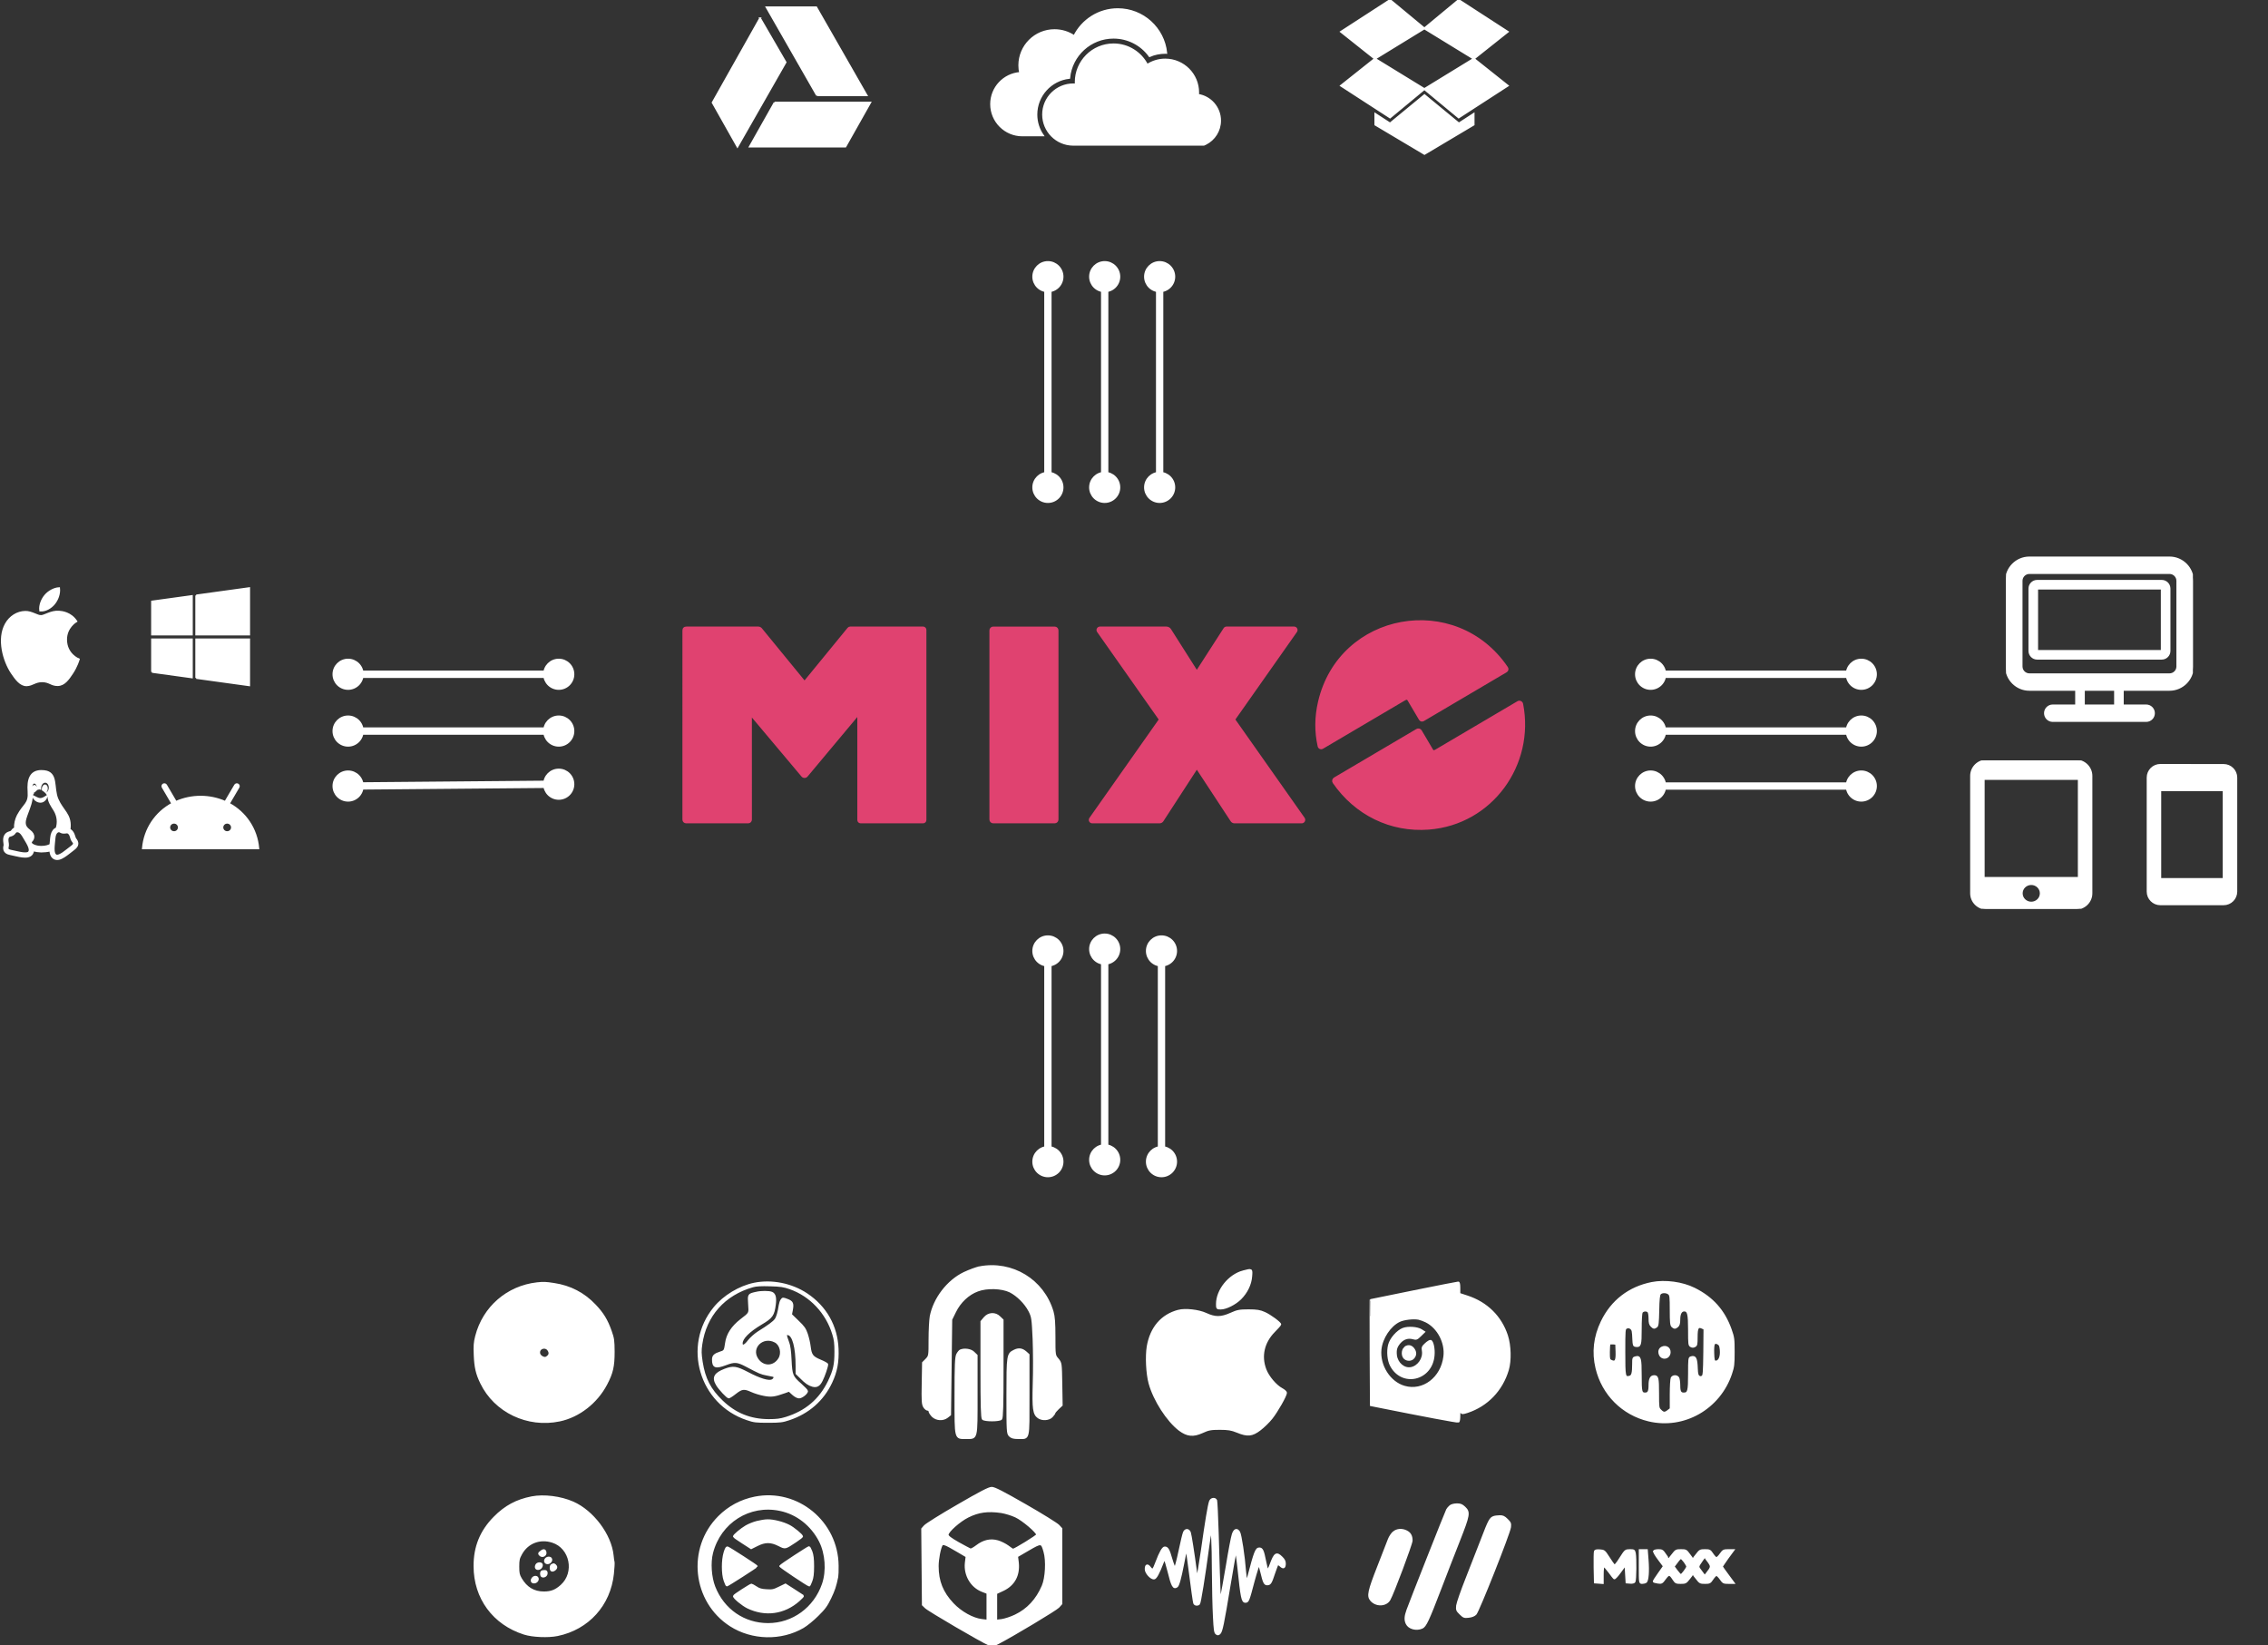 <svg xmlns="http://www.w3.org/2000/svg" class="w-full cloud-options-graphic" width="1238" height="898" fill="none"
  viewBox="0 0 1238 898">
  <rect x="0" y="0" width="1238" height="898" fill="#333333" stroke="none"/>
  <style>
    .fill--color-accent {
      fill: white;
      stroke: white;
    }

    .fill--color-primary {
      fill: white;
      stroke: white;
    }

    .fill--color-secondary {
      fill: #e04270;
      stroke: #e04270;
    }
  </style>
  <path class="fill--color-accent"
    d="M901 391c-4.418 0-8 3.582-8 8s3.582 8 8 8 8-3.582 8-8-3.582-8-8-8Zm115 0c-4.42 0-8 3.582-8 8s3.58 8 8 8 8-3.582 8-8-3.58-8-8-8Zm-115 9.5h115v-3H901v3ZM901 421c-4.418 0-8 3.582-8 8s3.582 8 8 8 8-3.582 8-8-3.582-8-8-8Zm115 0c-4.42 0-8 3.582-8 8s3.58 8 8 8 8-3.582 8-8-3.58-8-8-8Zm-115 9.5h115v-3H901v3ZM901 360c-4.418 0-8 3.582-8 8s3.582 8 8 8 8-3.582 8-8-3.582-8-8-8Zm115 0c-4.42 0-8 3.582-8 8s3.58 8 8 8 8-3.582 8-8-3.58-8-8-8Zm-115 9.5h115v-3H901v3ZM190 391c-4.418 0-8 3.582-8 8s3.582 8 8 8 8-3.582 8-8-3.582-8-8-8Zm115 0c-4.418 0-8 3.582-8 8s3.582 8 8 8 8-3.582 8-8-3.582-8-8-8Zm-115 9.5h115v-3H190v3ZM190 421c-4.418 0-8 3.582-8 8s3.582 8 8 8 8-3.582 8-8-3.582-8-8-8Zm115-1c-4.418 0-8 3.582-8 8s3.582 8 8 8 8-3.582 8-8-3.582-8-8-8Zm-114.987 10.5 115-1-.026-3-115 1 .026 3ZM190 376c-4.418 0-8-3.582-8-8s3.582-8 8-8 8 3.582 8 8-3.582 8-8 8Zm115 0c-4.418 0-8-3.582-8-8s3.582-8 8-8 8 3.582 8 8-3.582 8-8 8Zm-115-9.5h115v3H190v-3Z">
  </path>
  <path class="fill--color-secondary"
    d="m767.124 381.569-45.216 26.646c-.199.116-.422.183-.652.197-.229.014-.458-.026-.669-.117-.21-.091-.396-.231-.542-.407-.145-.177-.247-.385-.296-.608-1.771-7.912-1.707-15.97.192-24.173 11.317-48.851 74.746-60.055 102.711-18.745.113.168.191.356.228.555.038.198.034.402-.01.599-.044.196-.128.382-.247.544-.119.162-.27.298-.443.399l-45.251 26.672c-.317.185-.694.238-1.049.146-.355-.091-.66-.32-.847-.635l-6.301-10.662c-.079-.133-.183-.249-.306-.341-.123-.093-.264-.16-.413-.198-.149-.039-.305-.047-.458-.025-.152.022-.299.074-.431.153Zm-357.201 9.36.008 56.393c0 .408-.161.799-.448 1.088-.286.288-.675.45-1.081.45h-33.873c-.405 0-.794-.161-1.081-.448-.287-.287-.448-.676-.448-1.081V344.21c0-1.165.583-1.748 1.748-1.748h39.125c.311 0 .618.069.9.202.281.133.528.327.725.567l23.307 28.463c.239.291.481.291.726 0l23.534-28.743c.128-.153.288-.276.468-.361.18-.084.375-.128.572-.128h39.763c.347 0 .681.138.927.384.245.246.384.579.384.927v103.776c0 .348-.139.681-.384.927-.246.246-.58.384-.927.384h-34.083c-.347 0-.681-.138-.927-.384-.245-.246-.384-.579-.384-.927v-56.76c0-.559-.18-.623-.541-.192l-27.494 32.894c-.155.186-.35.337-.57.441-.22.103-.46.157-.702.158-.243.001-.482-.052-.702-.154-.219-.102-.414-.251-.569-.437l-27.519-32.736c-.303-.361-.454-.306-.454.166ZM575.695 342.471h-33.541c-.874 0-1.582.708-1.582 1.581v103.226c0 .874.708 1.582 1.582 1.582h33.541c.873 0 1.581-.708 1.581-1.582V344.052c0-.873-.708-1.581-1.581-1.581ZM652.956 419.698l-18.343 28.253c-.18.279-.427.509-.719.668-.291.158-.618.241-.95.241h-36.73c-.256.001-.506-.069-.724-.201-.218-.133-.396-.323-.513-.549-.117-.227-.17-.481-.152-.736.017-.254.105-.499.253-.707l37.744-53.597c.18-.256.18-.51 0-.76l-33.532-47.655c-.148-.208-.235-.452-.253-.707-.018-.255.035-.509.152-.736.118-.226.295-.416.513-.548.218-.133.469-.203.724-.202h36.241c.42 0 .834.106 1.202.307.368.202.679.493.904.846l14.183 22.338c.228.355.452.358.673.008l14.726-22.87c.123-.193.292-.352.492-.462.201-.11.425-.167.653-.167h36.896c.255-.001.505.069.724.202.218.132.395.322.513.548.117.227.17.481.152.736-.018.255-.105.499-.253.707l-33.488 47.593c-.204.292-.204.583 0 .874l37.674 53.483c.15.215.239.467.256.728.017.261-.038.522-.159.755-.12.232-.302.427-.526.563-.224.136-.48.209-.742.209h-36.678c-.333 0-.66-.083-.953-.241-.293-.159-.542-.388-.725-.668l-18.553-28.262c-.227-.344-.454-.341-.682.009Zm130.361-9.901 45.234-26.655c.216-.129.461-.203.712-.218.252-.014.503.033.734.136.23.104.433.262.59.46.157.198.265.431.315.68 6.51 33.042-16.613 65.386-50.897 68.068-20.921 1.643-40.103-7.873-52.067-25.186-.125-.181-.211-.386-.254-.602-.042-.216-.04-.439.006-.653.047-.215.137-.418.266-.595.128-.178.291-.328.48-.439l44.971-26.497c.367-.216.804-.278 1.215-.173.411.105.763.368.979.732l6.222 10.548c.072.124.168.233.282.32.115.086.245.15.384.186.138.037.283.046.425.026.142-.019.279-.066.403-.138Z">
  </path>
  <path class="fill--color-accent"
    d="M595 151c0 4.418 3.582 8 8 8s8-3.582 8-8-3.582-8-8-8-8 3.582-8 8Zm0 115c0 4.418 3.582 8 8 8s8-3.582 8-8-3.582-8-8-8-8 3.582-8 8Zm6.5-115v115h3V151h-3Z">
  </path>
  <path class="fill--color-primary"
    d="M293.174 700.363c-16.224 1.823-29.235 13.126-33.292 28.909-.895 3.49-1 5.313-.79 10.262.264 6.667 1.106 10.313 3.53 15.262 7.532 15.627 25.337 24.169 42.879 20.471 10.43-2.188 20.175-9.741 25.443-19.794 3.266-6.199 4.056-9.741 4.056-17.71-.053-6.199-.158-7.188-1.633-11.356-2.054-5.833-4.32-9.584-8.534-14.011-6.11-6.459-13.59-10.366-22.44-11.668-4.688-.73-5.689-.73-9.219-.365Zm6.322 36.723c.842 1.562.474 2.708-1.212 3.75-1.212.781-3.74-.625-3.951-2.24-.474-3.021 3.635-4.219 5.163-1.51Z">
  </path>
  <path class="fill--color-primary"
    d="M411.706 700.587c-7.974 1.626-16.524 6.767-21.717 13.114-17.101 20.773-7.921 52.299 17.782 60.901 3.777 1.312 4.931 1.417 11.541 1.417 6.557 0 7.816-.158 11.54-1.417 10.439-3.514 18.36-10.438 22.923-20.143 2.781-5.927 3.725-11.015 3.462-18.254-.524-12.433-6.452-22.924-16.89-29.9-8.288-5.508-19.147-7.659-28.641-5.718Zm19.566 2.57c11.068 3.882 19.933 13.219 23.5 24.917.997 3.095 1.206 5.141 1.206 9.704 0 7.029-.681 10.124-3.619 16.262-4.826 9.914-12.38 16.366-23.343 19.776-3.095.944-5.088 1.206-9.442 1.206-10.072-.052-18.202-3.357-25.389-10.229-6.662-6.399-9.652-12.222-11.12-21.454-.682-4.512-.735-6.085-.21-9.652 2.255-15.737 12.484-27.225 28.064-31.631 1.836-.525 4.668-.682 9.442-.525 5.77.157 7.449.42 10.911 1.626Z">
  </path>
  <path class="fill--color-primary"
    d="M412.597 705.57c-4.091.944-4.091.997-3.724 6.19.367 5.193.577 4.773-4.459 8.655-4.773 3.724-7.501 7.869-8.131 12.642-.577 4.039-.734 4.354-2.832 4.983-3.41 1.102-4.302 1.941-4.302 3.987 0 4.144 1.417 4.669 7.03 2.57 4.826-1.836 6.347-1.678 11.173.84 7.291 3.881 8.078 4.196 11.12 4.773 1.627.315 3.253.63 3.62.735 1.101.314.682 1.783-.682 2.413-1.888.839-6.662-.577-13.324-4.092-6.19-3.2-7.816-3.462-12.327-1.784-5.613 2.151-6.819 4.354-4.406 8.341 1.363 2.308 5.665 6.872 6.452 6.872.314 0 1.993-1.049 3.619-2.361 3.567-2.78 4.774-2.885 8.865-1.049 1.574.734 4.616 1.679 6.662 2.046 4.039.787 5.718.577 11.488-1.469l2.308-.839 1.993 1.836c1.259 1.154 2.571 1.836 3.463 1.836 1.468 0 4.353-2.308 4.353-3.462 0-.368-1.573-1.994-3.462-3.672-4.773-4.197-5.088-4.931-5.508-13.324-.209-4.669-.629-7.869-1.259-9.442-1.573-4.249-1.626-4.826-.209-4.616 2.832.367 4.668 7.186 4.668 17.363v4.091l2.308 2.256c2.676 2.727 4.354 3.882 6.4 4.459 2.308.629 3.724-.158 5.088-2.938 1.259-2.413 2.99-7.606 2.99-8.76 0-.315-1.678-1.259-3.724-2.098-4.406-1.836-5.246-2.886-5.823-7.607-.21-1.888-.944-4.983-1.573-6.871-.997-2.885-1.784-3.987-4.931-6.977l-3.725-3.619.472-2.413c.682-3.672.263-4.617-2.518-5.666-2.36-.891-2.465-.891-3.147.053-.42.524-.839 1.836-.997 2.832-.577 3.83-1.363 6.662-2.308 7.921-.944 1.312-3.672 3.357-9.494 6.977-1.784 1.154-4.039 3.2-5.141 4.616-2.046 2.78-3.777 3.41-3.777 1.364 0-2.78 3.777-6.557 10.596-10.649 5.875-3.462 6.767-4.721 7.502-10.543.472-3.725 0-5.666-1.627-6.4-1.521-.682-5.875-.682-8.76 0Zm10.596 26.7c2.938 1.574 4.04 6.19 2.151 9.285-2.885 4.721-8.812 4.878-11.907.21-4.197-6.243 2.937-13.167 9.756-9.495Z">
  </path>
  <path class="fill--color-primary"
    d="M534.728 691.626c-1.738.322-5.538 1.739-8.436 3.091-9.016 4.315-16.423 14.04-18.29 23.765-.322 1.867-.644 7.535-.644 12.493 0 9.017 0 9.081-1.739 10.949l-1.803 1.803-.194 11.27c-.193 9.467-.064 11.528.838 12.881.515.837 1.416 1.545 1.932 1.545.515 0 .966.387.966.902 0 .451.773 1.61 1.674 2.576 2.125 2.061 5.796 2.254 8.05.451l1.546-1.224.322-26.018.322-25.954 2.125-4.315c2.576-5.281 7.149-9.596 12.237-11.463 5.023-1.932 13.202-1.675 17.71.515 4.057 2.061 8.308 6.311 10.497 10.497 1.675 3.285 1.804 4.186 2.319 15.392.258 6.569.322 17.582.064 24.537-.386 13.525 0 16.487 2.576 18.29 2.126 1.482 5.797 1.224 7.407-.515.772-.837 1.416-1.739 1.416-1.996 0-.258.902-1.353 1.997-2.383l1.932-1.803-.193-11.528c-.194-11.464-.194-11.464-1.932-13.589-1.804-2.061-1.804-2.125-1.804-12.236 0-7.407-.257-11.077-1.03-13.653-5.088-17.26-22.09-27.629-39.865-24.28Z">
  </path>
  <path class="fill--color-primary"
    d="m537.37 719.255-1.675 1.996v26.211c0 19.514.193 26.405.773 26.985 1.03 1.03 9.016 1.03 10.047 0 .579-.58.773-7.535.773-27.371v-26.662l-1.611-1.546c-2.382-2.447-6.118-2.254-8.307.387Zm16.229 17.903c-3.607 1.803-3.735 2.319-3.735 24.666 0 19.642.064 20.544 1.288 21.768.966.966 2.125 1.288 4.572 1.288 6.183 0 5.732 1.738 5.732-23.443v-22.089l-1.417-1.288c-2.125-1.868-3.993-2.126-6.44-.902Zm-29.367-.129c-.451.194-1.224 1.16-1.739 2.126-.773 1.545-.966 5.602-.966 22.733 0 24.086-.258 22.992 5.925 22.992 5.925 0 5.667 1.03 5.667-23.765v-21.381l-1.61-1.545c-1.481-1.546-4.959-2.126-7.277-1.16ZM678.6 693.875c-7.737 2.055-14.342 10.274-14.342 17.809 0 2.366.063 2.49 2.076 2.49 2.893 0 7.863-2.49 10.819-5.417 3.397-3.425 5.536-7.783 5.85-12.204.315-3.986.378-3.923-4.403-2.678Zm-35.415 21.482c-9.121 2.429-14.971 9.278-16.732 19.553-.881 5.355-.441 14.757 1.006 20.05 2.516 9.153 9.75 20.424 16.355 25.467 4.278 3.176 7.486 3.487 12.455 1.246 3.397-1.557 4.655-1.806 9.561-1.806 4.592 0 6.354.311 9.436 1.557 5.724 2.366 8.177 2.117 12.518-1.183 1.95-1.495 4.843-4.297 6.353-6.227 2.894-3.612 7.863-12.329 7.863-13.886 0-.436-1.006-1.37-2.265-2.055-3.333-1.743-7.548-6.725-8.995-10.648-2.768-7.285-1.069-14.819 4.718-20.735 1.887-1.868 3.397-3.611 3.397-3.86 0-.872-5.473-4.92-8.555-6.289-2.453-1.121-4.215-1.433-8.744-1.433-4.969 0-6.164.249-9.75 1.868-5.284 2.367-8.555 2.367-13.524.063-4.026-1.868-11.323-2.678-15.097-1.682ZM771.784 704.706c-12.923 2.616-23.549 4.806-23.656 4.806-.053 0-.053 12.922 0 28.675l.16 28.728 4.539.908c23.442 4.699 42.933 8.384 43.306 8.117.267-.16.481-1.656.481-3.311.053-2.723.107-2.937.801-2.029.694.908.854.908 3.578.053 10.786-3.577 18.796-11.908 22.107-23.015 1.495-5.019 1.281-13.243-.481-18.689-3.364-10.306-11.053-17.889-21.626-21.36l-4.379-1.441v-3.151c0-2.136-.214-3.097-.641-3.044-.374 0-11.267 2.136-24.189 4.753Zm6.728 16.607c6.514 3.31 10.786 11.481 9.879 18.956-1.389 11.801-11.588 19.544-21.84 16.554-8.064-2.35-13.884-11.481-12.976-20.345.64-6.248 5.179-13.083 10.306-15.486 2.456-1.174 7.689-1.762 10.466-1.228 1.175.267 3.043.961 4.165 1.549Z">
  </path>
  <path class="fill--color-primary"
    d="M765.909 725.211c-3.15 1.175-6.942 5.5-7.743 8.918-.854 3.47-.427 8.223.962 10.946 6.034 11.855 22.374 8.117 23.442-5.393.32-3.471-.534-7.476-1.602-7.903-.374-.16-1.602.587-2.67 1.549-1.816 1.708-1.976 2.029-1.656 3.898.695 4.165-2.403 8.65-6.407 9.398-3.845.747-7.69-2.563-8.224-6.942-.32-3.15.16-4.699 2.083-6.942 1.975-2.243 4.539-3.044 7.209-2.296 1.815.481 2.082.374 4.004-1.495l2.083-2.029-1.602-1.015c-2.136-1.335-7.102-1.709-9.879-.694Z">
  </path>
  <path class="fill--color-primary"
    d="M766.711 735.677c-1.388 1.388-1.388 4.325 0 5.607 1.442 1.281 3.738 1.175 4.913-.267 1.281-1.549 1.228-3.257-.16-5.02-1.335-1.655-3.258-1.815-4.753-.32ZM901.678 700.197c-12.422 2.474-21.897 9.79-27.371 21.107-4.001 8.317-4.948 16.739-2.895 25.372 3.421 14.317 14.264 25.16 28.529 28.582 19.108 4.579 38.636-6.527 45.005-25.529 1.263-3.79 1.421-5.001 1.421-11.844 0-7.211-.105-7.895-1.631-12.264-3.632-10.265-10.002-17.423-19.897-22.319-6.527-3.263-15.949-4.526-23.161-3.105Zm9.317 5.948c.842.737.947 1.79.947 8.896 0 6.579.158 8.158.843 8.843 1.052 1.052 1.737 1.052 2.947-.053.685-.632.948-1.632.948-3.737 0-3.106.947-4.843 2.684-4.843 2.106 0 2.58 1.842 2.58 10.633 0 7.738.052 8.317 1.052 8.843.737.421 1.369.421 2.106 0 .947-.474 1.053-1.105 1.053-4.948 0-5.053.631-6.159 2.895-5.158l1.316.631-.106 12.686c-.158 11.475-.263 12.791-1.052 13.317-.685.421-1.211.421-1.843 0-.737-.474-1-1.421-1.105-4.211-.211-5.843-.842-7.053-3.316-6.264-.948.316-1 1-1 9.054 0 9.422-.316 10.685-2.895 10.685-1.79 0-2.369-1.052-2.369-4.369 0-1.684-.263-3.526-.527-4.105-.736-1.316-2.947-1.316-3.684 0-.263.579-.527 4.474-.527 8.948v7.896l-1.368 1.052c-1.79 1.422-2.632 1.369-4.158-.21-1.264-1.211-1.316-1.474-1.316-9.37 0-8.264-.264-9.316-2.159-9.316-1.789 0-2.579 1.473-2.579 4.947 0 3.475-.579 4.527-2.368 4.527-2.159 0-2.369-.842-2.369-9.738 0-9.474-.316-10.685-2.79-10.053-1.368.315-1.421.473-1.421 3.684 0 5.001-.421 6.58-1.895 6.948-2.737.685-2.842.053-2.842-13.527 0-12.002.052-12.581 1.052-13.107 1.369-.737 3.053.105 3.422 1.737.158.632.316 2.684.368 4.579.158 3.106.263 3.422 1.369 3.58 2.474.368 2.737-.474 2.737-9.212 0-4.579.21-8.58.526-9.159.632-1.105 2.632-1.316 3.58-.368.368.368.631 2 .631 3.684 0 2.369.263 3.317 1.053 4.106 1.211 1.211 1.579 1.263 2.79.369.684-.527.842-1.948 1-8.844.105-6 .368-8.421.895-9.053.895-1.158 3.632-1.158 4.895 0Zm27.687 27.95c.316.474.632 2.211.632 3.895 0 3.317-1.263 5.369-3.053 5.054-.737-.158-.948-.948-1.053-4.58-.105-2.632.105-4.632.421-5.053.685-.842 2.053-.474 3.053.684Zm-56.322 3.58c.158 4.948-.473 6.106-2.79 5.053-1.263-.579-1.315-.842-1.315-4.738 0-2.263.157-4.316.368-4.526.211-.211 1.105-.316 2-.211l1.579.158.158 4.264Z">
  </path>
  <path class="fill--color-primary"
    d="M907.153 735.464c-2.579 1.263-1.474 5.579 1.421 5.579 1.632 0 2.843-1.368 2.843-3.105 0-2.316-2.159-3.527-4.264-2.474ZM290.293 817.166c-8.295 1.628-14.491 4.936-20.476 11.026-7.351 7.456-10.869 16.014-10.816 26.567 0 17.432 10.395 31.556 27.092 36.859 4.568 1.47 13.126 1.837 18.219.787 16.749-3.465 28.51-16.486 30.295-33.498.315-3.045.473-5.88.368-6.3-.158-.42-.368-2.048-.525-3.623-1.103-11.236-10.764-24.152-21.685-28.983-6.825-2.992-15.856-4.095-22.472-2.835Zm11.289 24.31c9.976 3.203 12.706 16.801 4.83 23.889-3.045 2.731-5.513 3.728-9.556 3.728-5.46 0-9.556-2.468-12.496-7.455-1.207-2.101-1.417-2.993-1.417-6.616 0-3.728.21-4.515 1.627-7.088 3.413-6.091 10.186-8.663 17.012-6.458Z">
  </path>
  <path class="fill--color-primary"
    d="M295.229 846.831c-1.156.946-1.208 1.103-.421 1.891 1.156 1.207 3.256.21 2.993-1.418-.21-1.523-1.102-1.68-2.572-.473Zm2.677 3.991c-.84.997-.315 2.363.945 2.363 1.313 0 2.416-1.313 1.996-2.363-.368-.998-2.101-.998-2.941 0Zm-5.145 3.255c-.63 1.26-.21 2.258.892 2.258 1.155 0 2.153-.998 2.153-2.205 0-1.261-2.415-1.261-3.045-.053Zm8.453 0c-.788.315-.893 2.573-.157 3.045.787.525 2.625-.735 2.625-1.785 0-.787-1.208-1.837-1.733-1.575-.052 0-.42.158-.735.315Zm-5.565 3.675c-.525.525-.42 2.153.157 2.521 1.05.63 2.625-.315 2.625-1.628 0-.945-.262-1.26-1.207-1.26-.683 0-1.418.157-1.575.367Zm-5.093 3.833c-.683 1.26-.263 2.1.997 2.1s2.363-1.312 1.943-2.362c-.42-1.155-2.258-.945-2.94.262ZM412.068 817.313c-7.559 1.523-14.173 5.04-19.633 10.499-17.218 17.219-14.068 46.3 6.352 59.372 11.759 7.506 27.56 7.874 39.581.892 1.89-1.102 5.459-3.99 7.926-6.457 3.885-3.832 4.882-5.249 6.93-9.449 2.099-4.409 2.729-6.247 3.832-11.549.157-.735.262-3.464.21-6.141-.21-23.833-22.048-41.786-45.198-37.167Zm13.806 6.825c9.239 1.942 17.166 8.189 21.68 17.008 3.412 6.772 4.095 16.221 1.628 23.412-4.515 13.124-16.379 21.786-29.922 21.786-13.176 0-24.41-7.77-29.292-20.211-2.1-5.354-2.625-13.281-1.26-18.583 4.305-16.85 20.42-26.982 37.166-23.412Z">
  </path>
  <path class="fill--color-primary"
    d="M413.171 830.595c-1.89.472-4.567 1.574-5.985 2.414-2.677 1.575-6.614 4.882-6.614 5.565 0 .21 2.152 1.732 4.725 3.359l4.724 3.045 3.255-1.627c4.357-2.205 7.506-2.205 11.863 0 3.623 1.785 3.203 1.89 9.187-2.048 1.942-1.312 3.517-2.519 3.517-2.729 0-.788-4.724-4.725-7.297-5.985-3.202-1.627-8.399-2.939-11.601-2.887-1.312 0-3.885.42-5.774.893ZM395.48 847.34c-1.26 4.147-1.26 11.549 0 15.224.525 1.522 1.102 2.782 1.26 2.782.472 0 16.378-10.184 16.378-10.499.053-.315-14.751-9.869-15.906-10.289-.577-.21-1.05.525-1.732 2.782Zm38.164 1.995c-4.148 2.677-7.665 5.145-7.77 5.407-.105.368 15.171 10.604 15.854 10.604.157 0 .682-1.102 1.207-2.52.682-1.837.945-3.884.945-7.979 0-4.095-.263-6.142-.945-8.032-.525-1.364-1.155-2.467-1.312-2.467-.21 0-3.78 2.257-7.979 4.987Zm-28.452 18.426c-2.573 1.627-4.62 3.097-4.62 3.359 0 .945 4.672 4.83 7.559 6.247 9.607 4.62 19.948 3.202 27.927-3.884 1.418-1.26 2.468-2.363 2.31-2.52-.157-.105-2.362-1.575-4.934-3.202l-4.672-2.993-3.36 1.628c-3.045 1.522-3.78 1.68-6.982 1.47-2.73-.158-3.989-.473-5.669-1.628-1.208-.787-2.363-1.417-2.572-1.417-.263 0-2.468 1.312-4.987 2.94ZM522.714 821.642c-9.101 5.243-17.177 10.305-17.961 11.209l-1.386 1.566.181 20.73.181 20.73 1.507 1.447c1.687 1.687 30.918 18.741 34.414 20.127 2.169.844 2.471.783 5.243-.663 8.86-4.64 31.4-18.199 32.847-19.705l1.627-1.808v-40.978l-1.627-1.748c-.964-.964-9.041-6.026-18.021-11.148-12.295-7.051-16.875-9.401-18.382-9.401-1.507 0-6.268 2.471-18.623 9.642Zm23.746 3.616c2.29.361 5.906 1.446 8.016 2.47 3.857 1.808 11.632 8.437 11.632 9.883 0 .663-12.175 8.136-13.139 8.136-.241 0-1.507-.844-2.833-1.869-1.326-.964-3.797-2.229-5.484-2.711-3.978-1.145-7.715-.302-11.512 2.591-1.506 1.145-3.013 1.989-3.435 1.868-.362-.121-3.315-1.687-6.569-3.495-4.219-2.411-5.847-3.616-5.847-4.52 0-1.808 6.51-7.593 11.15-9.883 5.726-2.832 10.728-3.495 18.021-2.47Zm23.626 21.573c1.446 4.881.964 14.403-.965 18.802-3.194 7.472-8.196 12.836-14.886 16.029-2.351 1.145-5.726 2.23-7.353 2.471l-3.074.362V869.55l3.616-1.687c6.088-2.833 8.92-8.136 8.197-15.006l-.422-3.435 6.208-3.615c7.051-4.098 7.232-4.098 8.679 1.024Zm-48.216-.723 5.726 3.375-.422 3.495c-.724 6.629 3.013 13.077 9.04 15.367l2.773 1.084v15.066l-3.074-.362c-5.003-.602-11.391-4.158-15.791-8.798-5.786-6.147-8.257-12.293-8.257-20.609 0-3.797 1.145-9.763 2.23-11.571.543-.964 2.29-.301 7.775 2.953ZM660.484 819.409c-.733 1.909-2.253 11.085-4.455 26.731-1.1 7.425-2.149 13.737-2.358 14.002-.262.212-.577-.583-.734-1.856-1.468-11.085-2.988-20.632-3.407-21.852-.681-1.856-2.464-1.909-3.25-.159-.367.743-1.467 5.357-2.516 10.395-1.048 4.986-2.149 9.07-2.411 9.07s-1.1-2.122-1.887-4.773c-1.467-5.145-2.148-6.418-3.668-6.418-1.049 0-2.516 2.546-4.665 8.221-1.625 4.296-1.94 4.561-3.407 2.705-1.415-1.803-2.359-1.432-2.359.954 0 1.963 2.778 5.092 4.508 5.092 1.048 0 2.568-2.758 4.927-8.91.367-.955.838-1.538 1.1-1.326.21.212.996 2.917 1.782 5.94 2.097 8.539 2.883 9.918 4.77 8.645.786-.477 1.939-4.72 3.355-12.039 1.782-9.282 1.834-9.335 2.62-3.395 2.464 18.988 3.145 23.655 3.407 24.504.367.954 1.677 1.167 2.673.477.524-.318 2.831-14.585 5.189-32.194.472-3.5.996-6.736 1.206-7.16.629-1.697 1.048 5.675 1.1 21.215.053 8.91.315 20.101.577 24.875.367 7.425.577 8.857 1.363 9.441.786.583 1.048.53 1.782-.106 1.153-1.061 1.939-4.88 5.451-26.148 1.572-9.441 2.987-17.344 3.145-17.503.629-.583.786.372 1.624 7.85 1.73 16.601 2.149 18.563 3.879 18.563 1.468 0 1.677-.53 4.508-11.297 1.415-5.198 2.725-9.228 2.882-9.016.21.212.787 2.068 1.258 4.137 1.311 5.516 1.835 6.629 3.198 6.629 1.624 0 2.096-.689 3.826-5.993.891-2.599 1.729-4.826 1.887-4.985.157-.213.891.212 1.572.848 1.573 1.485 2.411 1.061 2.411-1.22 0-1.22-.472-2.174-1.729-3.394-2.883-2.864-3.879-2.175-6.133 4.031-.681 1.856-1.363 3.129-1.625 2.917-.209-.212-.786-2.44-1.258-4.88-1.153-5.834-1.677-6.948-3.249-6.948-1.678 0-2.464 1.963-5.923 15.222-.315 1.273-.734 2.281-.996 2.281-.21 0-.576-2.228-.786-4.933-.577-8.061-2.411-20.154-3.25-21.48-1.258-1.962-2.62-1.485-3.512 1.22-.471 1.326-1.939 9.016-3.249 17.131-1.363 8.062-2.778 15.752-3.093 17.078-.733 2.652-.733 2.811-1.834-35.005-.262-9.175-.681-17.131-.839-17.661-.576-1.432-2.83-1.167-3.407.477ZM791.597 821.964c-.661.536-1.431 1.447-1.706 1.982-.661 1.179-20.09 50.353-21.686 54.853-1.211 3.374-1.321 5.356-.385 7.285 1.211 2.625 5.283 3.696 8.421 2.303 1.871-.803 3.412-4.124 9.907-21.052 2.917-7.66 7.54-19.552 10.237-26.355 5.614-14.248 5.835-15.641 3.083-18.266-1.486-1.393-2.257-1.714-4.238-1.714-1.542.054-2.918.375-3.633.964Zm23.612 6c-1.761.696-2.532 2.089-6.219 11.784-1.872 4.875-5.615 14.517-8.367 21.427-2.752 6.91-5.118 13.713-5.283 15.106-.221 2.357-.11 2.678 1.761 4.5 1.871 1.821 2.202 1.928 4.513 1.66 1.651-.16 3.027-.696 3.853-1.5 1.541-1.553 18.383-44.032 18.824-47.46.22-2.035.055-2.464-1.707-4.178-1.541-1.5-2.311-1.875-4.018-1.821-1.21 0-2.696.214-3.357.482Zm-54.545 8.303c-.88.696-2.036 2.464-2.586 3.856-.551 1.393-3.193 8.196-5.835 14.999-5.173 13.178-5.779 15.963-3.907 18.159 2.696 3.268 8.145 3.161 10.127-.214 1.871-3.16 12.054-30.319 12.109-32.247 0-2.518-.826-4.071-2.862-5.089-2.422-1.232-5.174-1.018-7.046.536ZM870.562 846.653c-.173.435-.231 4.404-.173 8.864l.173 8.157 2.189.163 2.131.163v-4.622c0-2.665.23-4.677.576-4.677.288 0 1.555 1.468 2.88 3.208 1.267 1.795 2.535 3.372 2.823 3.535.288.163 1.785-1.414 3.283-3.535l2.822-3.861.288 4.786.289 4.84 1.958.163c1.152.109 2.131-.109 2.419-.544.576-.816.692-13.106.173-15.607-.345-1.577-.518-1.686-2.765-1.686-2.362.054-2.419.054-5.184 4.405-2.016 3.208-2.938 4.242-3.399 3.806-.345-.326-1.728-2.284-2.995-4.296-2.247-3.48-2.419-3.643-4.781-3.806-1.613-.109-2.535.054-2.707.544Zm24.481 8.32c0 8.918 0 8.973 1.325 8.973.691 0 1.613-.218 2.016-.49 1.094-.598 1.498-5.927.979-12.235L898.96 846h-3.917v8.973Zm7.776-8.429c-.173.326.922 2.284 2.535 4.405l2.88 3.861-2.88 4.078c-1.613 2.23-2.823 4.188-2.65 4.296.115.163 1.21.381 2.304.598 1.959.272 2.189.164 3.917-2.229 2.074-2.719 2.477-2.719 4.608.544 1.095 1.685 1.441 1.849 3.917 1.849 2.593 0 2.823-.164 4.609-2.448 1.037-1.359 1.901-2.447 2.016-2.447.057 0 .979 1.088 2.016 2.447 1.728 2.284 2.016 2.448 4.551 2.448 2.534 0 2.822-.164 4.147-2.176.806-1.196 1.728-2.175 2.131-2.175.404 0 1.44.979 2.247 2.175 1.44 2.067 1.728 2.176 4.378 2.176h2.822l-3.168-4.296c-1.786-2.339-3.226-4.46-3.226-4.677 0-.218 1.44-2.284 3.111-4.677l3.168-4.296h-2.765c-2.592 0-2.88.163-4.32 2.175-.807 1.197-1.843 2.175-2.247 2.175-.403 0-1.325-.978-2.131-2.175-1.325-2.012-1.613-2.175-4.147-2.175-2.535 0-2.823.163-4.551 2.447-1.037 1.36-1.959 2.447-2.016 2.447-.115 0-.979-1.087-1.959-2.447-1.67-2.338-1.901-2.447-4.55-2.447-2.592 0-2.823.109-4.609 2.447-1.036 1.36-1.958 2.447-2.073 2.447-.115 0-.922-1.087-1.844-2.447-1.44-2.175-1.843-2.447-3.744-2.447-1.152 0-2.304.272-2.477.544Zm29.666 5.71c1.901 2.664 1.901 2.991-.749 6.362l-1.21 1.523-1.901-2.556c-2.073-2.773-2.131-2.175.749-6.417.519-.761 1.037-1.359 1.152-1.359.116 0 .98 1.087 1.959 2.447Zm-12.961.109c.807 1.142 1.44 2.284 1.44 2.61 0 .816-2.822 4.622-3.456 4.622-.288 0-1.267-1.033-2.189-2.284l-1.728-2.338 1.728-2.284c.922-1.305 1.901-2.339 2.189-2.339.288 0 1.21.925 2.016 2.013Z">
  </path>
  <path class="fill--color-accent"
    d="M595 518c0 4.418 3.582 8 8 8s8-3.582 8-8-3.582-8-8-8-8 3.582-8 8Zm0 115c0 4.418 3.582 8 8 8s8-3.582 8-8-3.582-8-8-8-8 3.582-8 8Zm6.5-115v115h3V518h-3ZM564 519c0 4.418 3.582 8 8 8s8-3.582 8-8-3.582-8-8-8-8 3.582-8 8Zm0 115c0 4.418 3.582 8 8 8s8-3.582 8-8-3.582-8-8-8-8 3.582-8 8Zm6.5-115v115h3V519h-3ZM626 519c0 4.418 3.582 8 8 8s8-3.582 8-8-3.582-8-8-8-8 3.582-8 8Zm0 115c0 4.418 3.582 8 8 8s8-3.582 8-8-3.582-8-8-8-8 3.582-8 8Zm6.5-115v115h3V519h-3ZM564 266c0 4.418 3.582 8 8 8s8-3.582 8-8-3.582-8-8-8-8 3.582-8 8Zm0-115c0 4.418 3.582 8 8 8s8-3.582 8-8-3.582-8-8-8-8 3.582-8 8Zm9.5 115V151h-3v115h3ZM625 266c0 4.418 3.582 8 8 8s8-3.582 8-8-3.582-8-8-8-8 3.582-8 8Zm0-115c0 4.418 3.582 8 8 8s8-3.582 8-8-3.582-8-8-8-8 3.582-8 8Zm9.5 115V151h-3v115h3Z">
  </path>
  <path class="fill--color-primary"
    d="m83 328.299 21.721-2.993v20.987H83v-17.994Zm0 38.402 21.721 2.993v-20.727H83v17.734Zm24.11 3.312L136 374v-25.033h-28.89v21.046Zm0-45.026v21.306H136V321l-28.89 3.987ZM22.327 336.229c-2.037 0-5.188-2.381-8.507-2.297-4.383.06-8.4 2.612-10.658 6.656-4.548 8.115-1.173 20.102 3.263 26.698 2.176 3.211 4.744 6.824 8.147 6.711 3.265-.143 4.49-2.179 8.454-2.179 3.934 0 5.049 2.179 8.507 2.093 3.517-.057 5.749-3.268 7.897-6.51 2.483-3.727 3.515-7.342 3.571-7.541-.084-.029-6.836-2.697-6.918-10.726-.056-6.713 5.328-9.924 5.579-10.068-3.07-4.615-7.783-5.132-9.431-5.247-4.297-.344-7.895 2.41-9.904 2.41Zm7.257-6.771c1.811-2.235 3.008-5.36 2.675-8.458-2.593.115-5.719 1.778-7.588 4.015-1.676 1.978-3.124 5.163-2.735 8.201 2.874.23 5.833-1.519 7.646-3.756">
  </path>
  <path class="fill--color-primary"
    d="M22.506 420.769c-6.095.058-7.404 4.929-6.935 11.245.509 6.85-2.426 6.647-5.868 13.049-1.13 2.236-1.644 4.653-1.55 7-.64.261-1.191.709-1.567 1.3-.381.597-.721.656-1.421.872-.699.216-1.764.614-2.397 1.766-.623 1.134-.607 2.317-.505 3.269.102.951.239 1.762.199 2.021-.072.45-.43 1.431-.099 2.539.165.554.541 1.109 1.123 1.515.582.406 1.348.68 2.34.855 1.875.37 4.184 1.025 6.3 1.279 1.062.127 2.092.165 3.031-.031.939-.195 1.834-.675 2.371-1.541.353-.571.522-1.176.557-1.801 1.335.366 2.8.586 4.4.643 1.698-.007 3.377-.189 4.966-.565.113 1.698.574 3.292 1.973 4.193.857.551 1.888.59 2.82.362.932-.228 1.833-.706 2.738-1.278 1.803-1.14 3.612-2.715 5.147-3.856l.017-.013c.81-.58 1.375-1.154 1.723-1.766.351-.617.452-1.281.363-1.852-.178-1.143-.918-1.869-1.175-2.246-.147-.217-.373-1.006-.691-1.909-.318-.902-.81-1.981-1.861-2.737-.176-.127-.357-.228-.535-.311.05-.401.088-.811.112-1.235.496-7.131-3.898-8.99-6.646-15.252-2.748-6.261.238-14.567-7.276-15.42-.587-.064-1.137-.1-1.654-.095Zm2.189 5.916c.653.012 1.267.341 1.719.92.452.578.708 1.363.717 2.198.007.655-.139 1.309-.419 1.874-.28.565-.681 1.016-1.153 1.3.545.647.903 1.298.898 1.792-.029 2.65 1.956 5.356 3.191 7.362 2.044 3.32 2.228 6.976 1.252 9.936-.305.117-.598.278-.872.484-1.171.882-1.972 2.488-2.146 4.702-.096 1.22-.258 2.518-.363 3.8-.925.514-2.547 1.123-5.069 1.123-2.479 0-4.162-.771-5.156-1.434-.029-.064-.059-.129-.091-.194-.162-.349-.335-.699-.522-1.049 1.698-1.209 2.691-3.845-.596-6.257-3.599-2.643-2.804-5.093-1.067-9.742.985-2.636 2.443-6.28 2.341-9.064-.014-.432.28-1.071.734-1.714-.245-.262-.458-.606-.622-1.006-.164-.401-.274-.849-.324-1.309-.089-.806.014-1.599.289-2.206.276-.608.7-.979 1.179-1.032.041-.004.08-.006.121-.005.462.003.93.301 1.304.83.374.528.627 1.246.713 2.016.016.148.027.301.03.449.227-.075.446-.115.656-.108.165.006.34.033.527.082-.005-.082-.009-.163-.009-.246-.005-.434.06-.867.186-1.278.126-.411.312-.789.548-1.114.237-.325.517-.592.829-.782.312-.189.649-.298.989-.324.062-.004.124-.005.186-.004Zm-.117 1.935c-.287.002-.575.185-.807.513-.232.329-.388.779-.44 1.257-.025.226-.028.453-.004.669.52.32 1.042.719 1.507 1.153.188-.147.358-.371.488-.647.13-.277.214-.593.251-.924.027-.249.027-.499-.004-.735-.031-.235-.088-.451-.173-.639-.085-.187-.194-.343-.32-.453-.126-.11-.267-.174-.415-.19-.026-.003-.056-.005-.082-.004Zm-5.812.241c-.015.001-.032.003-.048.005-.12.013-.234.065-.337.155s-.194.215-.263.367c-.069.153-.117.33-.142.523-.025.192-.027.397-.004.6.036.322.131.627.272.877.141.249.321.43.514.513.318-.34.672-.654 1.032-.911.036-.215.039-.45.013-.682-.045-.409-.185-.791-.389-1.062-.191-.254-.419-.39-.648-.385Zm-.76 5.618c.701 1.971 2.386 3.079 4.042 3.114 1.655.036 2.947-1.348 3.584-3.114-1.175.749-2.258 1.597-3.705 1.568-1.447-.029-2.643-1.017-3.921-1.568Zm-8.593 19.22c.126.001.256.015.397.044.751.153 1.763.803 2.682 2.396 1.038 1.799 2.252 3.619 2.988 5.203.371.799.605 1.498.682 2.095.002.014.003.03.004.052.004.028.006.054.013.086.004.043.007.092.009.134.003.05 0 .095 0 .142v.013c0 .058-.001.119-.004.177 0 0 0.0.006 0 .013 0 0 0.0.011 0 .018-.001.006-.004.01-.004.017-.004.05-.006.103-.013.151-.002.014-.007.02-.009.035-.007.043-.016.087-.03.129-.003.015-.002.02-.004.035v.008c-.003.015-.01.02-.017.035-.007.036-.02.073-.035.108-.003.007-.006.011-.009.026-.043.11-.09.221-.151.319-.029.043-.058.082-.086.121-.029.036-.063.077-.099.112-.036.036-.073.071-.112.1-.043.029-.084.058-.13.086-.043.029-.094.05-.147.078-.05.021-.109.043-.168.065-.058.021-.126.041-.194.056-.036.007-.064.016-.104.03-.036.007-.073.016-.112.03-.228.05-.485.072-.773.082-.05.002-.102.004-.151.005h-.147c-.102-.001-.205-.005-.311-.009-.32-.014-.663-.032-1.019-.078-.238-.028-.481-.068-.73-.108-.248-.043-.503-.085-.76-.133-.257-.051-.518-.1-.782-.156-.263-.057-.529-.109-.795-.168-1.063-.235-2.133-.491-3.131-.687h-.017c-.101-.014-.198-.039-.289-.06-.549-.12-.925-.274-1.17-.419-.043-.022-.074-.048-.108-.07-.065-.05-.123-.091-.168-.133-.136-.128-.185-.239-.225-.372-.014-.043-.023-.094-.03-.147-.014-.156-.001-.345.03-.561.022-.144.04-.305.069-.471.029-.165.058-.337.086-.518.014-.115.027-.226.035-.337.022-.333-.004-.652-.048-.963-.029-.207-.068-.411-.099-.613-.036-.201-.061-.4-.082-.6-.075-.7-.066-1.331.173-1.904.036-.082.073-.162.117-.242.043-.078.088-.147.13-.207.083-.122.161-.212.25-.285.043-.036.094-.064.142-.095.05-.029.1-.062.155-.082.057-.022.11-.044.173-.065.126-.043.275-.081.445-.134.17-.05.363-.115.57-.194.103-.043.207-.084.315-.134.162-.076.328-.167.492-.272.057-.036.11-.07.164-.108.327-.235.646-.543.911-.959.022-.036.043-.068.065-.099.022-.029.04-.063.069-.091.022-.021.039-.043.06-.065.006-.006.014-.014.022-.021.26-.271.594-.421 1.015-.419l-0-.022Zm22.7.013h.056c.252.008.496.089.734.238 1.114.697 2.242.556 2.945.453.703-.102.968-.188 1.542.225.072.05.136.104.199.16.029.028.058.053.086.077.007.008.015.015.022.022.022.021.042.034.056.056.043.043.083.091.121.138.014.015.02.029.035.044.014.021.026.043.047.064.007.007.014.02.022.035.014.029.037.049.052.073.004.007.006.015.013.022.022.029.046.063.06.095.021.036.043.072.065.108.022.043.047.086.069.129.003.006.006.015.009.022.036.075.077.158.112.238.007.021.019.043.026.064.007.022.023.048.03.069.007.022.014.047.022.061.007.021.023.049.03.073.004.015.006.02.013.035.029.08.059.163.091.246.065.19.125.383.181.579.058.195.112.394.177.591.029.098.064.191.104.29.036.098.077.2.121.297.043.099.093.197.147.294.05.097.112.194.177.289.103.152.209.299.307.437.097.138.183.269.263.392.043.065.079.12.112.178.065.115.121.223.155.323.015.051.027.101.035.147.007.043.006.086.013.13.001.043-0.0.09-.013.138-.007.05-.03.099-.052.155-.022.058-.048.119-.091.19-.021.036-.045.073-.073.113-.029.043-.055.081-.086.125-.036.043-.065.087-.108.134-.043.05-.087.1-.134.151-.167.174-.38.365-.656.57-.043.029-.083.059-.125.091h-.013c-1.428 1.06-2.98 2.387-4.43 3.389-.208.143-.415.283-.618.411-.303.191-.601.362-.885.509-.095.05-.189.095-.281.138-.184.087-.357.162-.527.225-.085.029-.17.058-.251.086-.08.029-.158.051-.233.065-.151.036-.288.057-.415.073-.065.007-.123.013-.181.013-.058.001-.115-.004-.168-.008-.05-.005-.106-.015-.155-.022-.1-.021-.196-.049-.285-.095-.043-.022-.086-.05-.13-.073-.043-.029-.081-.059-.121-.091-.006-.005-.014-.006-.022-.013-.043-.036-.078-.064-.117-.104-.043-.035-.084-.077-.121-.121-.036-.043-.076-.091-.108-.138-.007-.007-.015-.023-.022-.03-.029-.036-.05-.079-.078-.121-.007-.014-.023-.029-.03-.043-.022-.043-.043-.079-.065-.121-.007-.014-.011-.038-.026-.052-.021-.043-.035-.083-.056-.125-.007-.021-.023-.047-.03-.069-.014-.043-.029-.083-.043-.125-.043-.131-.088-.267-.125-.415-.036-.147-.063-.31-.091-.475-.001-.007-.003-.016-.004-.03-.014-.075-.023-.151-.03-.229-.029-.261-.049-.542-.056-.842-.002-.085-.008-.167-.009-.255-.014-1.747.303-3.923.466-5.993.145-1.834.774-2.851 1.386-3.312.323-.244.644-.357.95-.363l.013-.005Z">
  </path>
  <path fill="transparent"
    d="M22.485 419.001c-3.635.034-6.524 1.833-7.876 4.477-1.353 2.645-1.488 5.791-1.24 9.142.231 3.114-.163 3.949-1.075 5.281-.913 1.332-2.688 3.119-4.538 6.559-.009.016-.017.032-.026.048-1.102 2.182-1.429 4.541-1.516 6.87-.446.335-.942.594-1.274 1.058.066-.037-.051.01-.423.125h-.004c-.826.256-2.645.934-3.679 2.816-.944 1.717-.889 3.453-.769 4.572.055.513.118.969.155 1.291.013.115.006.205.004.294-.116.368-.445 1.818.017 3.368.313 1.049.985 2.006 1.978 2.699.949.662 2.038 1.009 3.226 1.218 1.725.343 4.061 1.013 6.417 1.295h.004c1.176.141 2.427.213 3.74-.06 1.37-.285 2.88-1.045 3.804-2.539.104-.168.079-.357.164-.531.934.155 1.818.382 2.833.418.03.001.061.001.091 0 1.102-.004 2.172-.225 3.256-.371.406 1.382 1.052 2.729 2.474 3.645 1.496.962 3.189.982 4.543.652h.004c1.304-.32 2.395-.926 3.39-1.555 2.015-1.275 3.864-2.894 5.285-3.951.018-.015.035-.031.052-.047.942-.684 1.742-1.444 2.293-2.414.596-1.049.795-2.203.626-3.286-.248-1.592-1.168-2.763-1.429-3.045-.04-.079-.084-.159-.121-.267-.104-.308-.248-.749-.419-1.235-.308-.875-1.121-2.08-2.185-3.127.007-.092.016-.177.022-.272.28-4.03-.947-6.968-2.453-9.301s-3.142-4.184-4.374-6.991c-1.111-2.532-1.104-5.94-1.701-9.245-.299-1.653-.782-3.353-1.974-4.802-1.192-1.448-3.082-2.421-5.376-2.681h-.009c-.653-.072-1.288-.115-1.917-.108Zm.022 2.21c.516-.005 1.067.031 1.654.095 7.514.853 4.528 9.159 7.276 15.42 2.748 6.263 7.142 8.121 6.646 15.252-.025.425-.062.834-.112 1.235.178.084.359.184.535.311 1.051.756 1.544 1.835 1.861 2.738.317.903.543 1.692.691 1.908.256.377.996 1.103 1.175 2.246.089.571-.012 1.235-.363 1.852-.348.612-.913 1.186-1.723 1.766l-.017.013c-1.535 1.142-3.344 2.716-5.147 3.856-.904.572-1.806 1.05-2.738 1.279-.932.227-1.963.189-2.82-.363-1.399-.901-1.861-2.495-1.973-4.193-1.589.377-3.268.558-4.966.566-1.6-.058-3.065-.278-4.4-.644-.034.625-.204 1.231-.557 1.801-.536.867-1.431 1.346-2.37 1.542-.94.195-1.969.157-3.031.03-2.116-.254-4.425-.908-6.3-1.278-.993-.175-1.759-.449-2.34-.855-.582-.407-.957-.962-1.123-1.516-.33-1.108.027-2.089.099-2.539.04-.259-.097-1.069-.199-2.021-.102-.952-.118-2.134.505-3.269.633-1.152 1.698-1.55 2.397-1.766.699-.216 1.04-.275 1.421-.872.377-.591.927-1.038 1.567-1.3-.094-2.347.421-4.764 1.55-7 3.442-6.402 6.377-6.198 5.868-13.049-.469-6.316.84-11.187 6.935-11.245Zm2.189 5.916c-.062-.001-.124.001-.186.005-.34.025-.677.134-.989.323-.312.19-.592.457-.829.782-.237.325-.423.704-.548 1.114-.125.411-.191.844-.186 1.278 0 .083.004.164.009.246-.187-.049-.362-.076-.527-.082-.21-.007-.429.033-.656.108-.003-.148-.014-.3-.03-.449-.085-.77-.339-1.488-.713-2.016-.374-.529-.842-.827-1.304-.829-.041-.001-.08 0-.121.004-.479.053-.903.424-1.179 1.032-.276.608-.378 1.4-.289 2.207.05.459.16.907.324 1.308.164.4.377.744.622 1.006-.454.644-.748 1.282-.734 1.714.102 2.784-1.355 6.428-2.34 9.064-1.738 4.649-2.532 7.099 1.067 9.742 3.287 2.413 2.294 5.048.596 6.257.188.35.36.7.522 1.049.032.066.062.13.091.194.994.663 2.677 1.434 5.156 1.434 2.523 0 4.144-.608 5.069-1.123.105-1.282.266-2.579.363-3.8.174-2.214.975-3.82 2.146-4.702.274-.206.567-.367.872-.484.976-2.96.792-6.615-1.252-9.936-1.235-2.006-3.22-4.712-3.191-7.362.005-.494-.354-1.145-.898-1.792.472-.284.874-.735 1.153-1.3.28-.565.426-1.219.419-1.874-.009-.835-.265-1.619-.717-2.198-.452-.578-1.066-.908-1.718-.92Zm-.117 1.935c.026 0 .056.001.082.004.147.017.289.08.415.19.126.11.235.266.32.454.085.187.142.403.173.639.031.235.032.485.004.734-.036.331-.121.648-.251.924-.13.276-.3.5-.488.647-.465-.434-.987-.833-1.507-1.152-.024-.217-.02-.444.004-.67.053-.478.208-.928.44-1.256.232-.329.52-.512.807-.514Zm-5.812.242c.228-.006.457.13.648.384.203.271.344.653.389 1.062.026.232.023.467-.013.682-.36.257-.714.571-1.032.912-.193-.084-.373-.265-.514-.514-.141-.25-.236-.554-.272-.877-.022-.203-.021-.408.004-.6.025-.192.073-.37.143-.523.069-.152.161-.277.263-.367.103-.089.216-.142.337-.155.015-.002.033-.004.048-.004Zm-.76 5.617c1.278.551 2.474 1.539 3.921 1.568 1.447.029 2.53-.819 3.705-1.568-.637 1.766-1.929 3.15-3.584 3.114-1.655-.035-3.341-1.143-4.042-3.114Zm-8.593 19.221v.021c-.42-.002-.755.148-1.015.419-.007.007-.016.015-.022.022-.022.021-.039.043-.06.064-.029.028-.048.063-.069.091-.022.032-.043.064-.065.1-.265.415-.584.723-.911.958-.055.039-.107.072-.164.108-.165.106-.33.197-.492.272-.108.05-.212.091-.315.134-.207.08-.401.144-.57.194-.17.053-.318.091-.445.134-.063.022-.115.043-.173.065-.055.021-.105.053-.155.082-.049.032-.099.059-.143.095-.089.073-.168.164-.25.285-.042.06-.086.13-.13.207-.044.08-.081.16-.117.242-.239.574-.247 1.205-.173 1.904.021.2.046.4.082.601.032.202.071.406.099.613.043.31.069.629.047.963-.007.11-.02.222-.035.337-.028.181-.058.353-.086.518-.029.165-.048.326-.069.47-.031.217-.045.405-.03.562.007.052.016.104.03.147.04.132.088.244.225.371.045.042.104.084.168.134.034.021.065.047.108.069.245.145.621.3 1.17.419.091.021.188.046.289.06h.017c.997.196 2.068.452 3.131.687.266.059.531.111.794.168.263.056.525.105.782.156.257.049.511.09.76.133.249.04.492.08.73.109.356.046.699.063 1.019.077.106.004.21.008.311.009h.147c.05-.001.101-.003.151-.005.287-.01.545-.031.773-.082.04-.014.076-.023.112-.03.04-.014.068-.023.104-.03.068-.014.137-.034.194-.056.059-.022.118-.043.168-.065.053-.028.104-.049.147-.078.046-.028.086-.057.129-.086.04-.029.076-.064.112-.099.036-.036.071-.077.099-.113.028-.039.058-.077.086-.121.061-.098.108-.209.151-.319.003-.015.006-.019.009-.026.014-.035.027-.072.035-.108.007-.014.014-.02.017-.034v-.009c.003-.014.002-.02.004-.035.014-.042.023-.086.03-.129.002-.015.007-.02.009-.035.007-.048.009-.101.013-.151.001-.007.004-.011.004-.017 0-.007 0-.018 0-.018 0-.007 0-.013 0-.013.004-.058.004-.119.004-.176v-.013c0-.048.002-.093 0-.143-.002-.042-.005-.091-.009-.134-.007-.031-.009-.058-.013-.086-.002-.022-.002-.038-.004-.052-.077-.597-.311-1.295-.682-2.094-.737-1.585-1.95-3.405-2.988-5.204-.919-1.593-1.93-2.243-2.681-2.396-.141-.029-.272-.043-.397-.043Zm22.7.013-.013.004c-.306.006-.627.119-.95.363-.612.461-1.242 1.478-1.386 3.312-.163 2.07-.481 4.246-.466 5.993.001.088.006.17.009.255.007.3.027.581.056.842.007.078.016.154.03.229.001.014.003.023.004.03.028.165.055.328.091.475.037.148.082.284.125.415.014.042.029.082.043.125.007.022.023.048.03.069.021.042.035.082.056.125.014.014.019.038.026.052.022.042.043.078.065.121.007.014.023.029.03.043.028.042.049.085.078.121.007.007.015.023.022.03.032.047.072.095.108.138.037.044.078.086.121.121.038.04.074.068.117.104.007.007.015.008.022.013.04.032.078.062.121.091.043.023.086.052.13.073.089.046.185.074.285.095.05.008.105.017.155.022.054.004.111.009.168.009.058 0 .117-.007.181-.013.127-.017.263-.038.415-.074.075-.014.152-.036.233-.065.081-.028.166-.057.251-.086.169-.063.343-.138.527-.225.092-.043.186-.088.281-.138.285-.147.582-.318.885-.509.203-.128.41-.268.618-.411 1.451-1.002 3.003-2.329 4.431-3.389h.013c.042-.032.082-.062.125-.091.277-.205.489-.396.656-.57.047-.05.091-.101.134-.151.043-.047.072-.091.108-.134.032-.044.058-.082.086-.125.029-.04.052-.077.073-.112.043-.072.069-.133.091-.191.021-.056.045-.105.052-.155.013-.048.014-.095.013-.138-.007-.044-.006-.087-.013-.13-.007-.046-.02-.096-.035-.147-.035-.1-.091-.208-.155-.323-.034-.058-.069-.113-.112-.178-.08-.123-.167-.254-.263-.392-.097-.138-.203-.285-.307-.437-.065-.095-.127-.192-.177-.289-.054-.097-.104-.195-.147-.293-.044-.098-.085-.2-.121-.298-.04-.099-.075-.191-.104-.29-.065-.197-.12-.396-.177-.591-.057-.196-.117-.389-.181-.579-.032-.083-.062-.166-.091-.246-.007-.014-.009-.02-.013-.035-.007-.023-.023-.052-.03-.073-.007-.014-.015-.039-.022-.06-.007-.022-.023-.048-.03-.07-.007-.021-.019-.043-.026-.064-.035-.08-.076-.162-.112-.238-.003-.007-.006-.015-.009-.021-.022-.044-.047-.087-.069-.13-.021-.036-.043-.072-.065-.108-.014-.032-.039-.066-.06-.095-.007-.007-.009-.015-.013-.022-.014-.024-.037-.044-.052-.073-.007-.014-.014-.027-.022-.035-.021-.021-.033-.043-.048-.064-.014-.015-.02-.029-.035-.044-.038-.047-.078-.095-.121-.138-.014-.021-.035-.035-.056-.056-.007-.007-.015-.014-.022-.022-.028-.024-.058-.049-.086-.077-.062-.056-.127-.11-.199-.16-.574-.413-.839-.327-1.542-.224-.703.102-1.831.243-2.945-.454-.238-.149-.482-.23-.734-.237-.022-.001-.035-.001-.056 0Z">
  </path>
  <path class="fill--color-primary"
    d="M123.998 454.165c-.52 0-1.027-.152-1.459-.435-.431-.284-.768-.688-.967-1.16-.198-.472-.25-.992-.149-1.493.101-.501.351-.961.719-1.323.367-.361.834-.607 1.344-.707.509-.099 1.037-.048 1.516.147.48.196.89.527 1.178.952.289.425.443.924.443 1.435 0 .686-.277 1.343-.769 1.827-.492.485-1.16.757-1.856.757Zm-28.996 0c-.519 0-1.027-.152-1.458-.435-.432-.284-.768-.688-.967-1.16-.199-.472-.251-.992-.149-1.493.101-.501.351-.961.718-1.323.367-.361.835-.607 1.344-.707.509-.099 1.037-.048 1.517.147.48.196.89.527 1.178.952.288.425.442.924.442 1.435 0 .686-.277 1.343-.769 1.827-.492.485-1.16.757-1.856.757Zm29.936-15.554 5.244-8.935c.083-.122.14-.26.167-.405.027-.145.024-.294-.01-.437-.034-.144-.097-.279-.186-.398-.089-.118-.202-.217-.331-.291-.13-.074-.274-.121-.422-.138-.149-.017-.3-.004-.443.039-.143.043-.276.114-.39.209-.115.095-.208.213-.274.345l-5.309 9.05c-4.241-1.872-8.836-2.84-13.484-2.84s-9.243.968-13.484 2.84l-5.309-9.05c-.066-.132-.16-.25-.274-.345-.114-.095-.247-.166-.391-.209-.143-.043-.294-.056-.443-.039s-.292.064-.422.138c-.13.074-.242.173-.331.291-.089.119-.152.254-.186.398-.034.143-.037.292-.01.437.027.145.084.283.168.405l5.243 8.935C85.058 443.431 78.901 452.402 78 463h63c-.901-10.598-7.059-19.569-16.062-24.389Z">
  </path>
  <g clip-path="url(#a)">
    <path class="fill--color-primary"
      d="M1184.25 304.25h-76.5c-7.03 0-12.75 5.72-12.75 12.75v46.75c0 7.03 5.72 12.75 12.75 12.75h25.5v8.5h-12.75c-2.35 0-4.25 1.904-4.25 4.25s1.9 4.25 4.25 4.25h51c2.35 0 4.25-1.904 4.25-4.25s-1.9-4.25-4.25-4.25h-12.75v-8.5h25.5c7.03 0 12.75-5.72 12.75-12.75V317c0-7.03-5.72-12.75-12.75-12.75ZM1154.5 385h-17v-8.5h17v8.5Zm34-21.25c0 2.342-1.91 4.25-4.25 4.25h-76.5c-2.34 0-4.25-1.908-4.25-4.25V317c0-2.342 1.91-4.25 4.25-4.25h76.5c2.34 0 4.25 1.908 4.25 4.25v46.75ZM1180 317h-68c-2.34 0-4.25 1.912-4.25 4.25v34c0 2.338 1.91 4.25 4.25 4.25h68c2.34 0 4.25-1.912 4.25-4.25v-34c0-2.338-1.91-4.25-4.25-4.25Zm0 38.25h-68v-34h68v34Z">
    </path>
  </g>
  <g clip-path="url(#b)">
    <path class="fill--color-primary"
      d="m1213.79 417.493-34.58-.035c-3.81 0-6.92 3.113-6.92 6.917v62.25c0 3.804 3.11 6.917 6.92 6.917h34.58c3.81 0 6.92-3.113 6.92-6.917v-62.25c0-3.804-3.11-6.882-6.92-6.882Zm0 62.215h-34.58v-48.416h34.58v48.416Z">
    </path>
  </g>
  <g clip-path="url(#c)">
    <path class="fill--color-primary"
      d="M1132.98 415h-48.42c-2.29 0-4.49.889-6.11 2.471-1.62 1.583-2.53 3.729-2.53 5.967v64.124c0 1.109.22 2.206.66 3.229.43 1.024 1.07 1.954 1.87 2.738.8.783 1.76 1.405 2.8 1.829 1.05.424 2.18.642 3.31.642h48.42c1.13 0 2.26-.218 3.31-.642 1.05-.424 2-1.046 2.8-1.829.81-.784 1.44-1.714 1.88-2.738.43-1.023.66-2.12.66-3.229v-64.124c0-2.238-.92-4.384-2.54-5.967-1.62-1.582-3.82-2.471-6.11-2.471Zm-24.21 77.625c-2.87 0-5.19-2.261-5.19-5.063 0-2.801 2.32-5.062 5.19-5.062 2.87 0 5.19 2.261 5.19 5.062 0 2.802-2.32 5.063-5.19 5.063Zm25.94-13.5h-51.88v-54h51.88v54Z">
    </path>
  </g>
  <path class="fill--color-primary" fill-rule="evenodd"
    d="m758.769 0-26.768 17.345 18.51 14.71 26.99-16.538L758.769 0ZM732 46.767l26.768 17.345L777.5 48.595l-26.989-16.541L732 46.767Zm45.5 1.829 18.731 15.517 26.768-17.345-18.51-14.712L777.5 48.595ZM823 17.346 796.232 0 777.501 15.517l26.988 16.538L823 17.346Zm-45.445 34.588-18.786 15.472-8.039-5.21v5.839L777.555 84l26.825-15.965v-5.839l-8.039 5.21-18.786-15.472ZM653.981 51.77C660.79 52.833 666 58.718 666 65.82c0 5.548-3.181 10.351-7.819 12.694-.347.176-.702.338-1.066.485h-71.354c-9.059-.057-16.386-7.413-16.386-16.478 0-9.101 7.383-16.479 16.491-16.479.458 0 .91.024 1.359.06-.026-.418-.043-.839-.043-1.264 0-11.391 9.242-20.625 20.641-20.625 8.008 0 14.947 4.561 18.369 11.222 2.83-1.855 6.213-2.938 9.852-2.938 9.935 0 17.989 8.048 17.989 17.976 0 .436-.021.867-.052 1.296Zm-70.338-9.254c-10.064 1.109-17.918 9.657-17.918 20.005 0 4.213 1.313 8.133 3.548 11.374h-11.196c-9.431 0-17.077-7.64-17.077-17.065 0-9.008 6.986-16.38 15.839-17.016-.296-1.338-.456-2.726-.456-4.153 0-10.612 8.609-19.214 19.229-19.214 3.981 0 7.679 1.208 10.747 3.279C590.716 10.998 599.734 5 610.158 5c13.771 0 25.096 10.462 26.451 23.865-.189-.005-.376-.014-.565-.014-2.961 0-5.86.6-8.544 1.755-4.528-6.27-11.78-10.04-19.677-10.04-12.61 0-23.006 9.652-24.18 21.95Z"
    clip-rule="evenodd"></path>
  <path class="fill--color-primary"
    d="M445.941 51.992 418.462 4h27.076l27.48 47.992h-27.077Zm-23.095 4.003L409.307 80h52.155L475 55.995h-52.154Zm-7.962-45.99L389 55.995 402.538 80l26.271-46.007-13.925-23.988Z">
  </path>
  <defs>
    <clipPath id="a">
      <path class="fill--color-primary" d="M1095 300h102v102h-102z"></path>
    </clipPath>
    <clipPath id="b">
      <path class="fill--color-primary" d="M1155 414h83v83h-83z"></path>
    </clipPath>
    <clipPath id="c">
      <path class="fill--color-primary" d="M1069 415h83v81h-83z"></path>
    </clipPath>
  </defs>
</svg>
